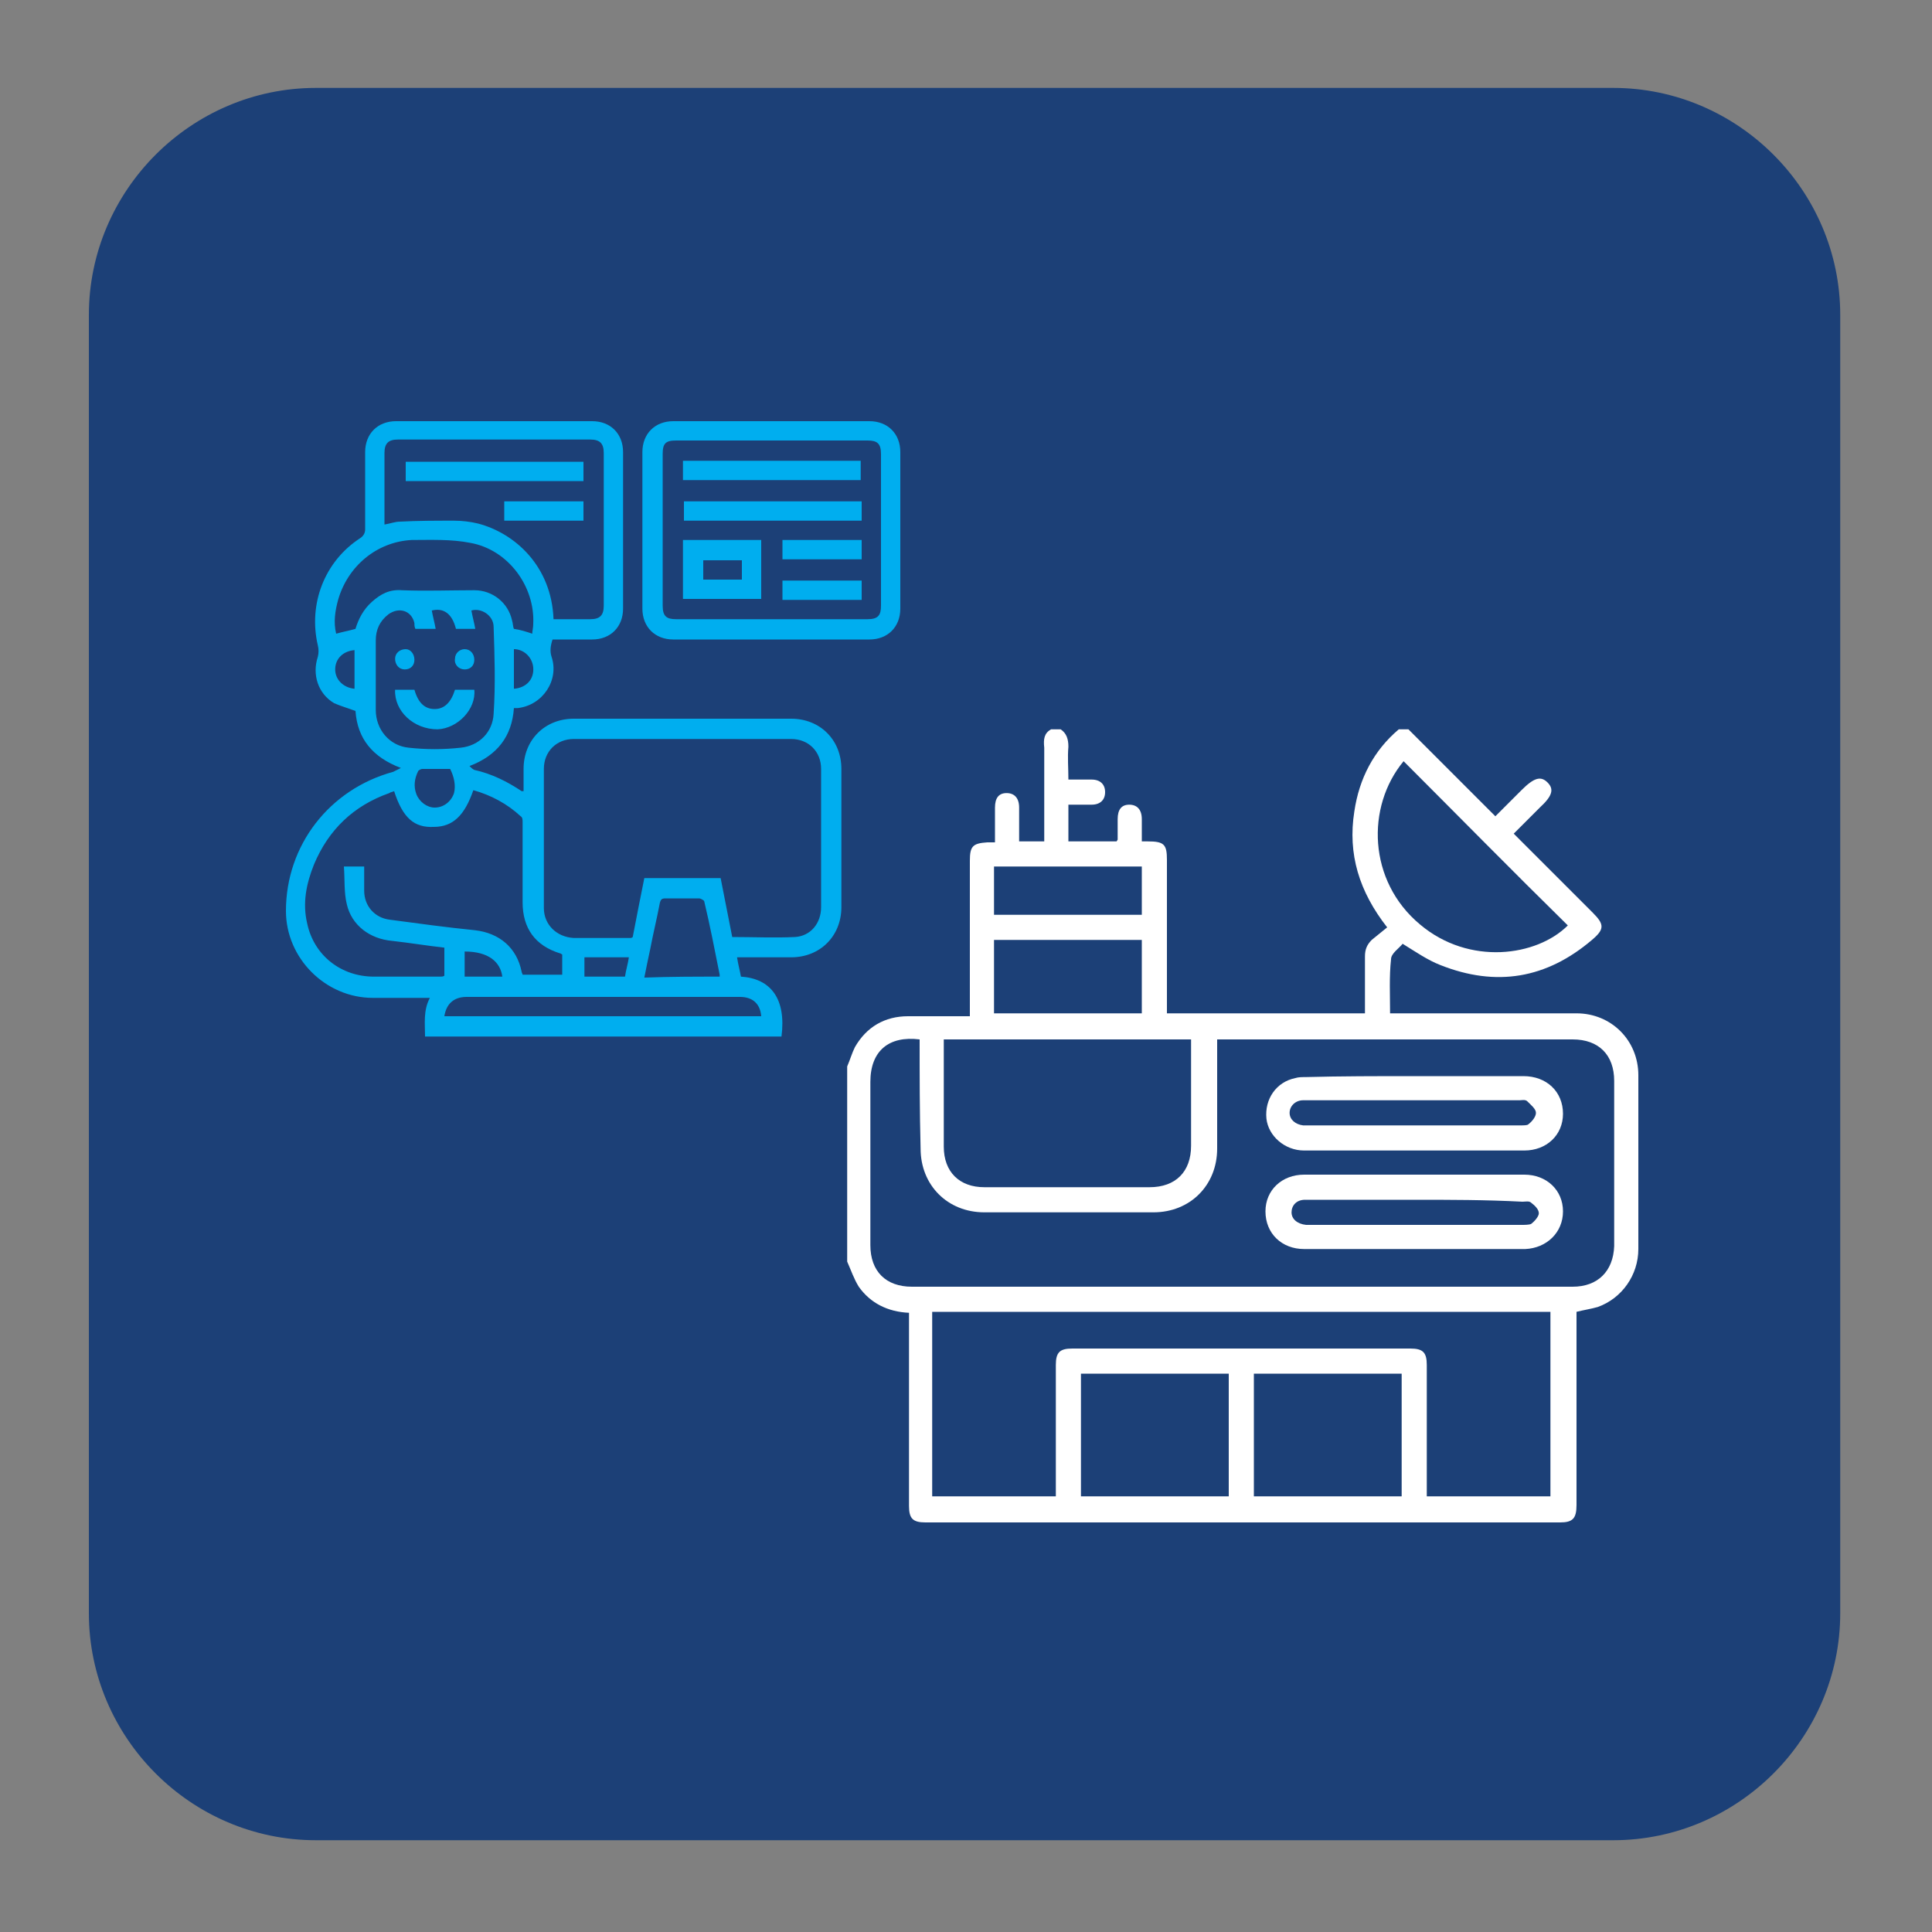 <?xml version="1.0" encoding="utf-8"?>
<!-- Generator: Adobe Illustrator 27.8.1, SVG Export Plug-In . SVG Version: 6.00 Build 0)  -->
<svg version="1.1" id="Layer_1" xmlns="http://www.w3.org/2000/svg" xmlns:xlink="http://www.w3.org/1999/xlink" x="0px" y="0px"
	 viewBox="0 0 200 200" style="enable-background:new 0 0 200 200;" xml:space="preserve">
<rect x="0" y="0" width="200" height="200" fill="#808080" stroke="none"/>
<style type="text/css">
	.st0{fill:#1C4077;}
	.st1{fill:#FFFFFF;}
	.st2{fill:#00AEEF;}
</style>
<path class="st0" d="M190.5,167c0,12.9-10.6,23.5-23.5,23.5H32.7c-12.9,0-23.5-10.6-23.5-23.5V32.6c0-12.9,10.6-23.5,23.5-23.5H167
	c12.9,0,23.5,10.6,23.5,23.5V167z"/>
<g>
	<path class="st1" d="M108.8,75.5c0.3,0,0.6,0,1,0c0.6,0.4,0.8,1,0.8,1.8c-0.1,1.1,0,2.2,0,3.4c0.5,0,0.9,0,1.2,0c0.4,0,0.8,0,1.2,0
		c0.9,0,1.4,0.5,1.4,1.3c0,0.8-0.5,1.3-1.4,1.3c-0.8,0-1.6,0-2.4,0c0,1.3,0,2.6,0,3.8c1.7,0,3.4,0,5,0c0-0.1,0.1-0.1,0.1-0.2
		c0-0.7,0-1.4,0-2.1c0-1,0.4-1.5,1.2-1.5c0.8,0,1.3,0.5,1.3,1.5c0,0.8,0,1.5,0,2.3c0.3,0,0.4,0,0.6,0c1.7,0,2,0.3,2,1.9
		c0,5,0,10.1,0,15.1c0,0.3,0,0.6,0,0.8c6.9,0,13.7,0,20.5,0c0-2,0-4,0-5.9c0-0.7,0.2-1.2,0.7-1.7c0.5-0.4,1.1-0.9,1.6-1.3
		c-2.9-3.7-4.1-7.6-3.4-12c0.5-3.4,2-6.3,4.6-8.5c0.3,0,0.6,0,1,0c3,3,6,6,9,9c0.9-0.9,1.8-1.8,2.7-2.7c1.3-1.3,2-1.5,2.7-0.8
		c0.7,0.7,0.5,1.4-0.8,2.6c-0.9,0.9-1.8,1.8-2.7,2.7c0.2,0.2,0.4,0.4,0.6,0.6c2.5,2.5,5.1,5.1,7.6,7.6c1.2,1.2,1.2,1.7-0.1,2.8
		c-4.7,4-9.9,4.9-15.7,2.6c-1.3-0.5-2.6-1.4-3.9-2.2c-0.4,0.5-1.2,1-1.2,1.6c-0.2,1.8-0.1,3.7-0.1,5.6c0.4,0,0.7,0,1,0
		c6.1,0,12.2,0,18.3,0c3.6,0,6.4,2.8,6.4,6.4c0,6,0,12,0,18c0,2.7-1.7,5.1-4.2,6c-0.7,0.2-1.4,0.3-2.2,0.5c0,0.3,0,0.6,0,0.9
		c0,6.4,0,12.7,0,19.1c0,1.4-0.4,1.8-1.7,1.8c-21.9,0-43.8,0-65.7,0c-1.3,0-1.7-0.4-1.7-1.7c0-6.4,0-12.8,0-19.1c0-0.3,0-0.6,0-0.9
		c-2.2-0.1-4-1-5.2-2.7c-0.5-0.8-0.8-1.7-1.2-2.6c0-6.7,0-13.5,0-20.2c0.3-0.7,0.5-1.4,0.8-2c1.2-2.1,3.1-3.2,5.5-3.2
		c2.1,0,4.3,0,6.4,0c0-0.4,0-0.7,0-1c0-5,0-10.1,0-15.1c0-1.5,0.3-1.8,1.8-1.9c0.2,0,0.5,0,0.8,0c0-1.3,0-2.4,0-3.6
		c0-1,0.4-1.5,1.2-1.5c0.8,0,1.3,0.5,1.3,1.5c0,1.2,0,2.3,0,3.5c0.9,0,1.7,0,2.6,0c0-0.3,0-0.6,0-0.9c0-2.9,0-5.9,0-8.8
		C108,76.5,108.1,75.9,108.8,75.5z M95.2,107.6c-3.2-0.4-5.1,1.2-5.1,4.4c0,5.6,0,11.3,0,16.9c0,2.7,1.6,4.3,4.3,4.3
		c22.8,0,45.6,0,68.4,0c2.6,0,4.2-1.6,4.3-4.2c0-5.7,0-11.4,0-17.1c0-2.7-1.6-4.3-4.3-4.3c-12,0-23.9,0-35.9,0c-0.3,0-0.6,0-0.9,0
		c0,3.9,0,7.6,0,11.3c0,3.8-2.8,6.6-6.6,6.6c-5.8,0-11.7,0-17.5,0c-3.8,0-6.6-2.8-6.6-6.6C95.2,115.1,95.2,111.4,95.2,107.6z
		 M160.5,135.8c-21.4,0-42.7,0-64,0c0,6.4,0,12.8,0,19.1c4.3,0,8.5,0,12.8,0c0-0.3,0-0.6,0-0.9c0-4.2,0-8.5,0-12.7
		c0-1.3,0.4-1.7,1.7-1.7c11.7,0,23.3,0,35,0c1.3,0,1.7,0.4,1.7,1.7c0,4.3,0,8.5,0,12.8c0,0.3,0,0.6,0,0.8c4.3,0,8.5,0,12.8,0
		C160.5,148.5,160.5,142.2,160.5,135.8z M97.7,107.6c0,0.3,0,0.5,0,0.8c0,3.4,0,6.9,0,10.3c0,2.6,1.6,4.2,4.2,4.2
		c5.7,0,11.4,0,17.1,0c2.7,0,4.3-1.6,4.3-4.3c0-3.4,0-6.8,0-10.2c0-0.3,0-0.5,0-0.8C114.8,107.6,106.3,107.6,97.7,107.6z
		 M145.3,78.8c-3.9,4.7-3.7,12.4,1.7,16.9c5.1,4.3,12.1,3.3,15.3,0.1C156.6,90.2,151,84.5,145.3,78.8z M111.9,154.9
		c5.1,0,10.2,0,15.3,0c0-4.3,0-8.5,0-12.7c-5.1,0-10.2,0-15.3,0C111.9,146.4,111.9,150.6,111.9,154.9z M129.8,154.9
		c5.1,0,10.2,0,15.3,0c0-4.3,0-8.5,0-12.7c-5.1,0-10.2,0-15.3,0C129.8,146.4,129.8,150.6,129.8,154.9z M102.9,97.3
		c0,2.5,0,5.1,0,7.6c5.1,0,10.2,0,15.3,0c0-2.6,0-5.1,0-7.6C113.1,97.3,108,97.3,102.9,97.3z M118.2,89.7c-5.2,0-10.2,0-15.3,0
		c0,1.7,0,3.4,0,5c5.1,0,10.2,0,15.3,0C118.2,93,118.2,91.3,118.2,89.7z"/>
	<path class="st1" d="M146.4,111.4c3.8,0,7.5,0,11.3,0c2.4,0,4.1,1.6,4.1,3.9c0,2.2-1.7,3.8-4,3.8c-7.6,0-15.2,0-22.8,0
		c-2,0-3.7-1.5-3.9-3.3c-0.2-2,1-3.8,3-4.2c0.3-0.1,0.7-0.1,1-0.1C138.8,111.4,142.6,111.4,146.4,111.4z M146.4,113.9
		c-3.4,0-6.8,0-10.2,0c-0.4,0-0.9,0-1.3,0c-0.8,0-1.4,0.6-1.4,1.3c0,0.7,0.6,1.2,1.4,1.3c0.1,0,0.3,0,0.4,0c7.4,0,14.7,0,22.1,0
		c0.3,0,0.7,0,0.8-0.1c0.4-0.3,0.8-0.8,0.8-1.2c0-0.4-0.5-0.8-0.9-1.2c-0.2-0.2-0.6-0.1-0.8-0.1
		C153.8,113.9,150.1,113.9,146.4,113.9z"/>
	<path class="st1" d="M146.4,129.3c-3.8,0-7.6,0-11.4,0c-2.3,0-4-1.6-4-3.9c0-2.2,1.7-3.8,4-3.8c7.6,0,15.2,0,22.8,0
		c2.3,0,4,1.6,4,3.8c0,2.2-1.7,3.8-3.9,3.9C154,129.3,150.2,129.3,146.4,129.3z M146.4,124.2c-1.3,0-2.6,0-3.8,0c-2.5,0-5,0-7.5,0
		c-0.9,0-1.4,0.6-1.4,1.3c0,0.7,0.6,1.2,1.5,1.3c0.1,0,0.3,0,0.4,0c7.3,0,14.6,0,21.9,0c0.3,0,0.8,0,1-0.1c0.4-0.3,0.8-0.8,0.8-1.1
		c0-0.4-0.4-0.8-0.8-1.1c-0.2-0.2-0.6-0.1-0.9-0.1C153.8,124.2,150.1,124.2,146.4,124.2z"/>
</g>
<g>
	<path class="st2" d="M76.3,99.1c0.1,0.7,0.3,1.4,0.4,2c3.1,0.2,4.7,2.3,4.2,6.2c-12.3,0-24.6,0-36.9,0c0-1.3-0.2-2.7,0.5-4
		c-0.2,0-0.4,0-0.6,0c-1.8,0-3.6,0-5.3,0c-4.9,0-9-4.1-9-9c0-6.8,4.5-12.6,11.1-14.4c0.2-0.1,0.4-0.2,0.8-0.4
		c-2.9-1.1-4.5-3-4.7-5.9c-0.8-0.3-1.5-0.5-2.2-0.8c-1.7-1-2.3-3-1.7-4.8c0.1-0.4,0.1-0.8,0-1.2c-1-4.3,0.7-8.7,4.4-11.1
		c0.3-0.2,0.5-0.5,0.5-0.9c0-2.7,0-5.3,0-8c0-1.9,1.3-3.2,3.2-3.2c6.8,0,13.5,0,20.3,0c1.9,0,3.2,1.3,3.2,3.2c0,5.4,0,10.8,0,16.2
		c0,1.9-1.3,3.2-3.2,3.2c-1.3,0-2.7,0-4,0c0,0-0.1,0-0.1,0c-0.2,0.6-0.3,1.2-0.1,1.8c0.8,2.4-0.9,5-3.5,5.3c-0.1,0-0.3,0-0.4,0
		c-0.2,2.9-1.7,4.9-4.6,6c0.2,0.2,0.3,0.3,0.5,0.4c1.8,0.4,3.4,1.2,4.9,2.2c0,0,0.1,0,0.2,0c0-0.8,0-1.6,0-2.3c0-3,2.2-5.2,5.2-5.2
		c7.5,0,15,0,22.5,0c3,0,5.2,2.2,5.2,5.2c0,4.8,0,9.5,0,14.3c0,3-2.2,5.2-5.2,5.2c-1.6,0-3.3,0-4.9,0C76.8,99.1,76.6,99.1,76.3,99.1
		z M66.7,90.9c2.6,0,5.2,0,7.9,0c0.4,2,0.8,4.1,1.2,6.1c2.2,0,4.4,0.1,6.5,0c1.6-0.1,2.7-1.4,2.7-3.1c0-4.8,0-9.5,0-14.3
		c0-1.8-1.3-3.1-3.1-3.1c-7.5,0-15,0-22.5,0c-1.8,0-3.1,1.3-3.1,3.1c0,4.8,0,9.6,0,14.4c0,1.7,1.3,3,3.1,3.1c1.9,0,3.9,0,5.8,0
		c0.1,0,0.2,0,0.3-0.1C65.9,94.9,66.3,92.9,66.7,90.9z M40.8,81.9c-0.2,0.1-0.4,0.1-0.5,0.2c-3.7,1.3-6.3,3.8-7.8,7.4
		c-0.8,2-1.2,4-0.7,6.1c0.7,3.3,3.5,5.5,6.9,5.5c2.3,0,4.6,0,6.9,0c0.1,0,0.3,0,0.4-0.1c0-1,0-1.9,0-2.9c-1.8-0.2-3.6-0.5-5.4-0.7
		c-2.3-0.2-4.2-1.6-4.7-3.8c-0.3-1.2-0.2-2.6-0.3-3.9c0.8,0,1.4,0,2.1,0c0,0.9,0,1.7,0,2.5c0,1.6,1.1,2.8,2.6,3
		c3,0.4,5.9,0.8,8.9,1.1c2.5,0.3,4.3,1.8,4.8,4.3c0,0.1,0.1,0.2,0.1,0.3c1.4,0,2.7,0,4.1,0c0-0.7,0-1.4,0-2.1
		c-0.1,0-0.1-0.1-0.2-0.1c-2.6-0.8-3.9-2.6-3.9-5.3c0-2.8,0-5.6,0-8.3c0-0.2,0-0.5-0.2-0.6c-1.4-1.3-3.1-2.2-4.9-2.7
		c-0.9,2.6-2.1,3.8-4.1,3.8C42.9,85.7,41.7,84.7,40.8,81.9z M57.3,64.1c1.3,0,2.5,0,3.8,0c1,0,1.4-0.4,1.4-1.4c0-5.3,0-10.5,0-15.8
		c0-1-0.4-1.4-1.4-1.4c-6.6,0-13.3,0-19.9,0c-1,0-1.4,0.4-1.4,1.4c0,2.3,0,4.6,0,6.9c0,0.2,0,0.3,0,0.5c0.6-0.1,1.1-0.3,1.6-0.3
		c1.9-0.1,3.7-0.1,5.6-0.1c0.8,0,1.7,0.1,2.5,0.3C53.3,55.2,57.1,58.6,57.3,64.1z M43,65.1c-0.1-0.2-0.1-0.4-0.1-0.6
		c-0.3-1.3-1.6-1.7-2.7-0.9c-0.9,0.7-1.3,1.6-1.3,2.7c0,2.4,0,4.8,0,7.2c0,2,1.4,3.7,3.4,3.9c1.8,0.2,3.6,0.2,5.4,0
		c1.9-0.2,3.3-1.6,3.4-3.5c0.2-3,0.1-6,0-9c0-1.2-1.3-2-2.3-1.7c0.1,0.6,0.3,1.3,0.4,1.9c-0.8,0-1.4,0-2,0c-0.4-1.6-1.3-2.2-2.5-1.9
		c0.1,0.6,0.3,1.3,0.4,1.9C44.3,65.1,43.6,65.1,43,65.1z M55.1,65.6c0-0.3,0.1-0.6,0.1-1c0.2-3.9-2.6-7.7-6.5-8.4
		c-2-0.4-4.1-0.3-6.1-0.3C39,56.1,36,58.6,35,62.1c-0.3,1.1-0.5,2.3-0.2,3.5c0.7-0.2,1.3-0.3,2-0.5c0.3-1,0.8-2,1.7-2.8
		c0.9-0.8,1.8-1.3,3.1-1.2c2.5,0.1,5,0,7.5,0c1.9,0,3.5,1.3,3.9,3.1c0.1,0.3,0.1,0.7,0.2,0.9C53.9,65.2,54.5,65.4,55.1,65.6z
		 M46,105.2c11,0,21.9,0,32.8,0c-0.1-1.3-0.9-2-2.2-2c-3.7,0-7.4,0-11.2,0c-5.7,0-11.4,0-17.1,0C47,103.2,46.2,103.9,46,105.2z
		 M74.5,101.1c0-0.1,0-0.2,0-0.2c-0.5-2.5-1-5.1-1.6-7.6c0-0.1-0.4-0.3-0.5-0.3c-1.2,0-2.3,0-3.5,0c-0.4,0-0.5,0.1-0.6,0.5
		c-0.3,1.6-0.7,3.2-1,4.8c-0.2,0.9-0.4,1.9-0.6,2.9C69.4,101.1,72,101.1,74.5,101.1z M46.6,79.6c-1,0-2,0-2.9,0
		c-0.1,0-0.3,0.1-0.4,0.2c-0.4,0.8-0.5,1.6-0.2,2.4c0.3,0.8,1.1,1.4,1.9,1.4c0.9,0,1.7-0.6,2-1.5C47.2,81.3,47,80.4,46.6,79.6z
		 M64.7,101.1c0.1-0.7,0.3-1.3,0.4-2c-1.6,0-3.1,0-4.6,0c0,0.7,0,1.3,0,2C61.8,101.1,63.2,101.1,64.7,101.1z M52,101.1
		c-0.2-1.5-1.4-2.6-3.9-2.6c0,0.9,0,1.7,0,2.6C49.4,101.1,50.7,101.1,52,101.1z M36.7,71.3c0-1.3,0-2.7,0-4c-1.2,0.1-2,0.9-2,2
		C34.7,70.4,35.6,71.2,36.7,71.3z M53.2,71.3c1.3-0.1,2.1-1,2-2.2c-0.1-1.1-1-1.9-2-1.9C53.2,68.6,53.2,69.9,53.2,71.3z"/>
	<path class="st2" d="M79.9,43.6c3.4,0,6.8,0,10.1,0c1.9,0,3.2,1.3,3.2,3.2c0,5.4,0,10.8,0,16.2c0,1.9-1.3,3.2-3.2,3.2
		c-6.8,0-13.5,0-20.3,0c-1.9,0-3.2-1.3-3.2-3.2c0-5.4,0-10.8,0-16.2c0-1.9,1.3-3.2,3.2-3.2C73.1,43.6,76.5,43.6,79.9,43.6z
		 M79.9,64.1c3.3,0,6.6,0,9.9,0c1.1,0,1.4-0.4,1.4-1.4c0-5.2,0-10.4,0-15.7c0-1.1-0.4-1.4-1.4-1.4c-6.6,0-13.2,0-19.8,0
		c-1.1,0-1.4,0.3-1.4,1.4c0,5.2,0,10.4,0,15.7c0,1.1,0.4,1.4,1.4,1.4C73.3,64.1,76.6,64.1,79.9,64.1z"/>
	<path class="st2" d="M60.4,47.8c0,0.7,0,1.3,0,2c-6.2,0-12.3,0-18.4,0c0-0.7,0-1.3,0-2C48.1,47.8,54.2,47.8,60.4,47.8z"/>
	<path class="st2" d="M60.4,51.9c0,0.7,0,1.3,0,2c-2.7,0-5.4,0-8.2,0c0-0.7,0-1.3,0-2C54.9,51.9,57.6,51.9,60.4,51.9z"/>
	<path class="st2" d="M40.9,71.4c0.7,0,1.3,0,2,0c0.4,1.4,1.1,2,2.1,2c1,0,1.7-0.7,2.1-2c0.6,0,1.3,0,2,0c0.2,2-1.7,4-3.8,4.1
		C42.8,75.5,40.8,73.6,40.9,71.4z"/>
	<path class="st2" d="M42.9,68.3c0,0.6-0.4,1-1,1c-0.6,0-1-0.5-1-1.1c0-0.6,0.5-1,1.1-1C42.5,67.2,42.9,67.7,42.9,68.3z"/>
	<path class="st2" d="M49.1,68.3c0,0.6-0.4,1-1,1c-0.6,0-1.1-0.5-1-1.1c0-0.6,0.5-1,1-1C48.7,67.2,49.1,67.7,49.1,68.3z"/>
	<path class="st2" d="M70.7,62c0-2,0-4,0-6.1c2.7,0,5.4,0,8.1,0c0,2,0,4,0,6.1C76.2,62,73.5,62,70.7,62z M76.8,58c-1.4,0-2.7,0-4,0
		c0,0.7,0,1.3,0,2c1.4,0,2.7,0,4,0C76.8,59.3,76.8,58.7,76.8,58z"/>
	<path class="st2" d="M89.1,47.7c0,0.7,0,1.3,0,2c-6.1,0-12.3,0-18.4,0c0-0.6,0-1.3,0-2C76.8,47.7,83,47.7,89.1,47.7z"/>
	<path class="st2" d="M89.2,51.9c0,0.7,0,1.3,0,2c-6.1,0-12.3,0-18.4,0c0-0.6,0-1.3,0-2C76.8,51.9,83,51.9,89.2,51.9z"/>
	<path class="st2" d="M81,57.9c0-0.7,0-1.3,0-2c2.7,0,5.4,0,8.2,0c0,0.7,0,1.3,0,2C86.4,57.9,83.7,57.9,81,57.9z"/>
	<path class="st2" d="M89.2,60.1c0,0.7,0,1.3,0,2c-2.7,0-5.4,0-8.2,0c0-0.6,0-1.3,0-2C83.7,60.1,86.4,60.1,89.2,60.1z"/>
</g>
</svg>
